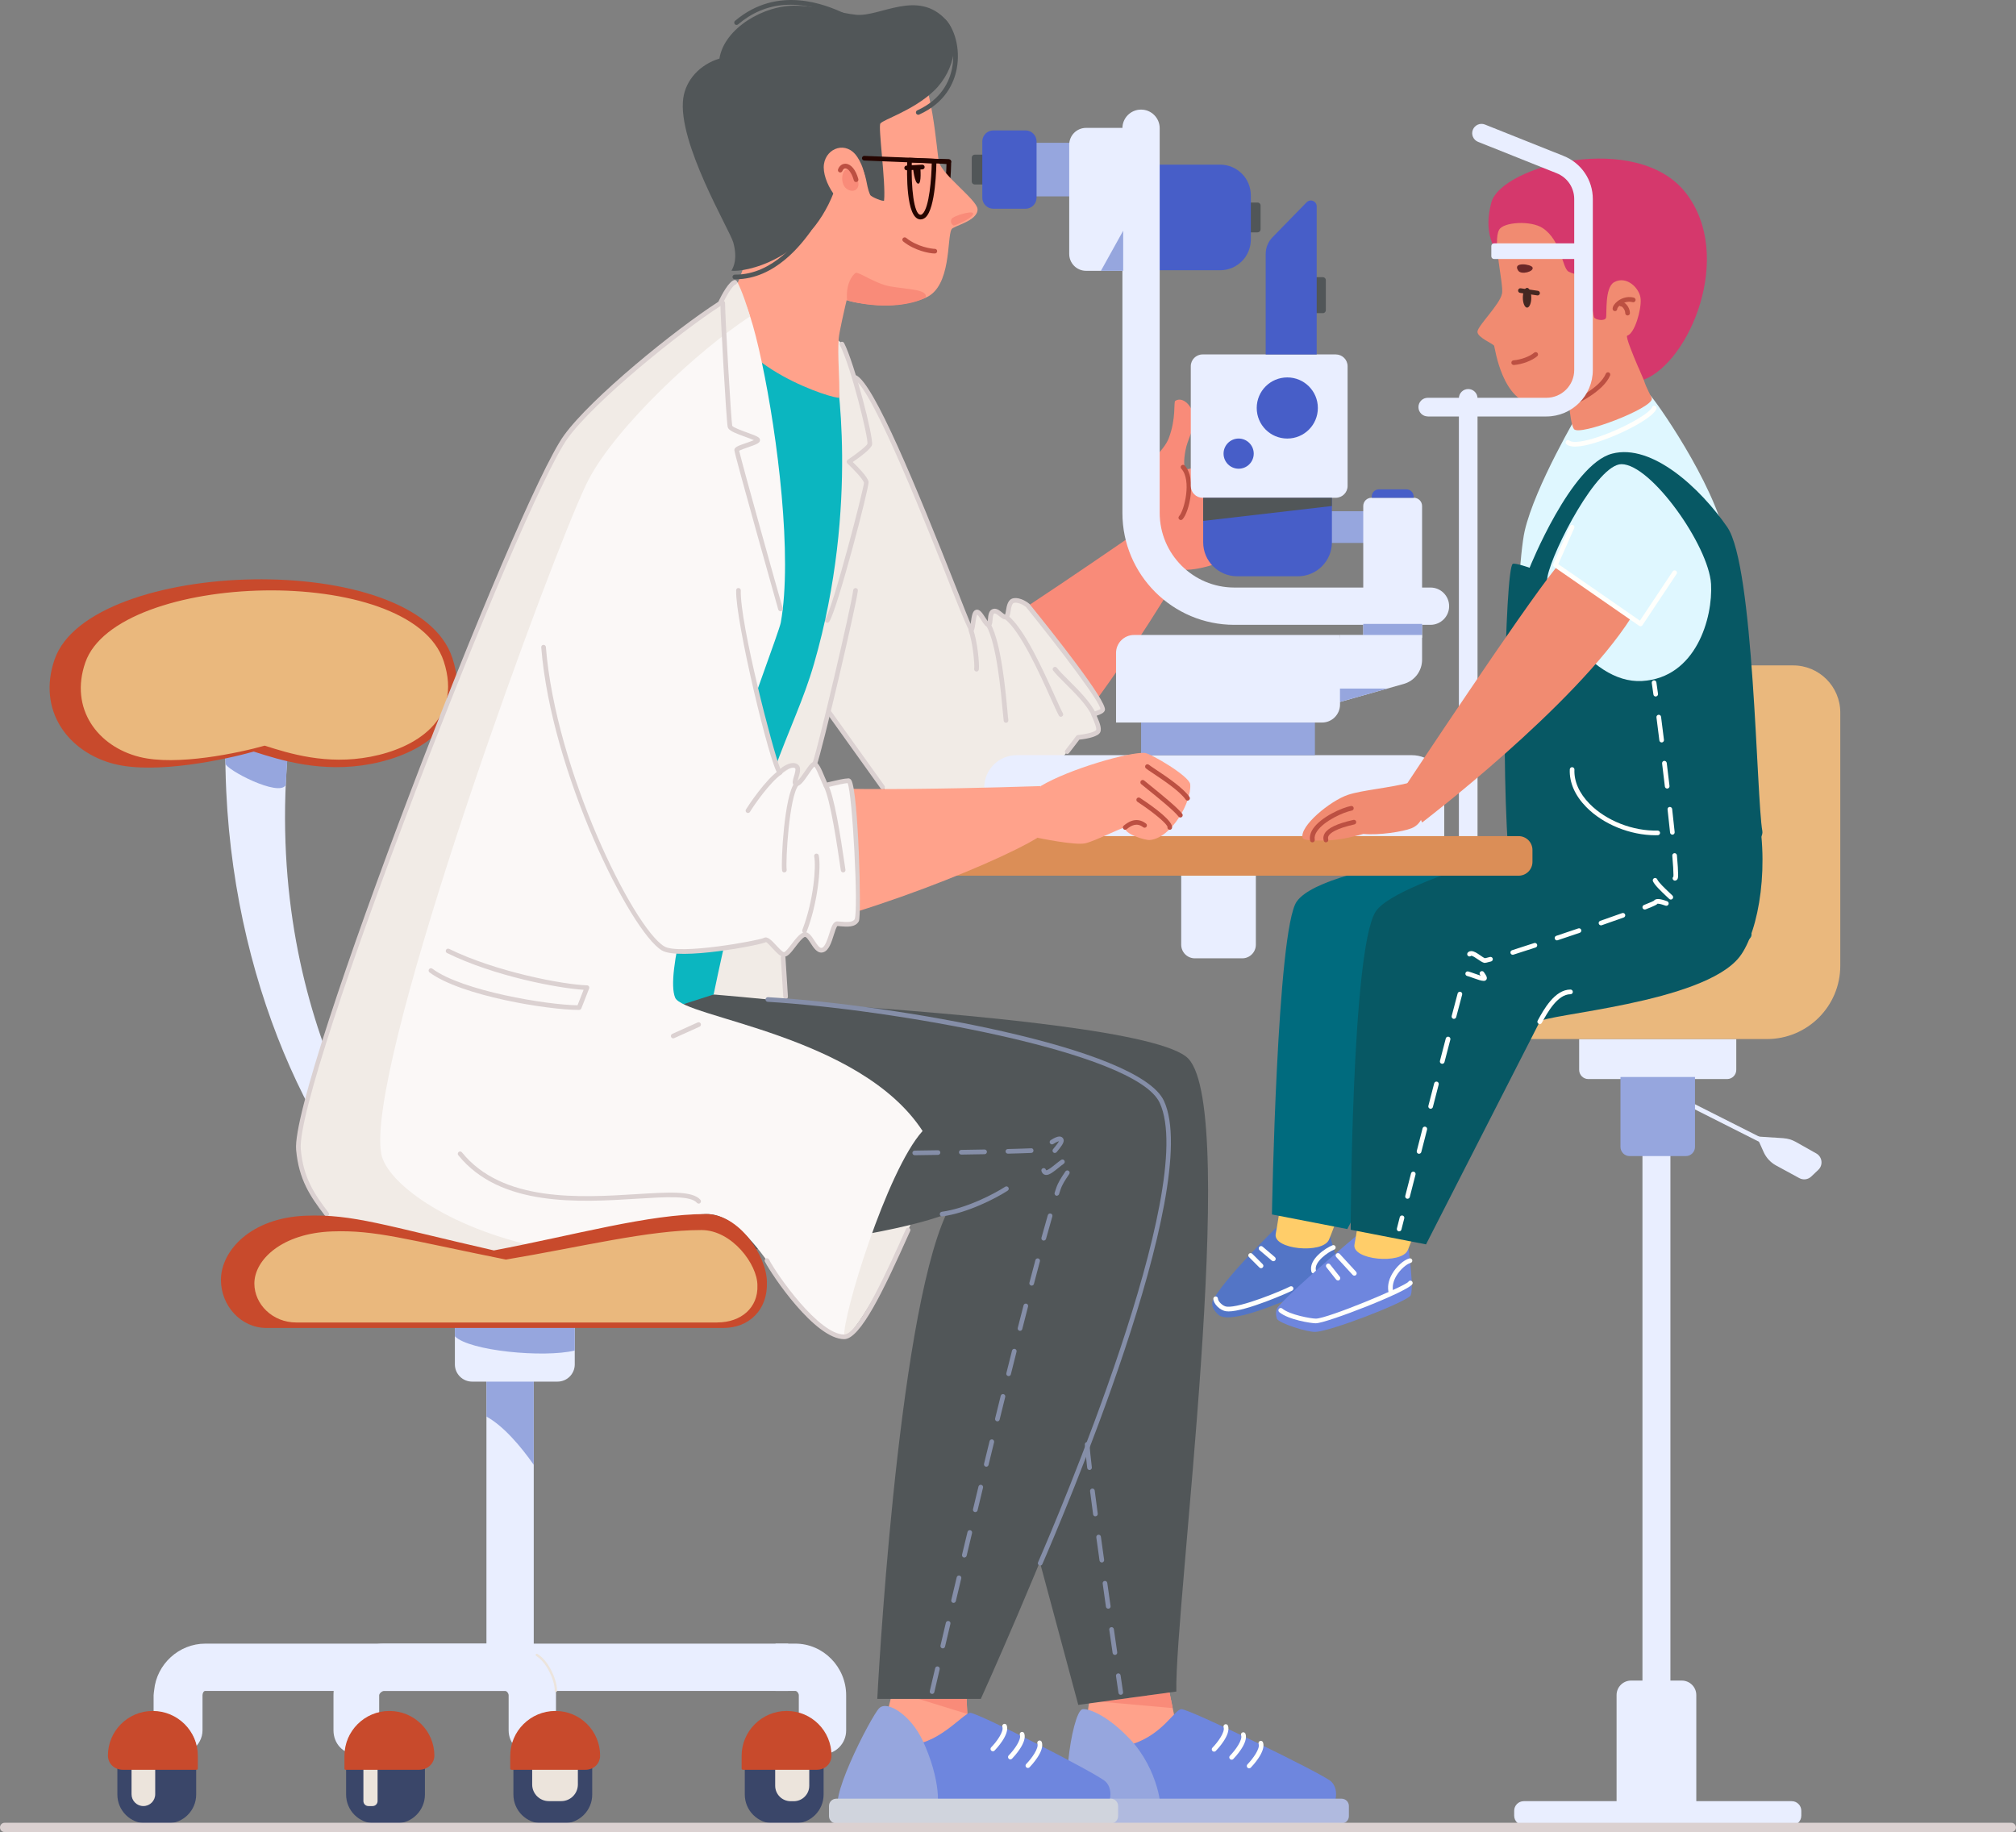 <svg xmlns="http://www.w3.org/2000/svg" xmlns:xlink="http://www.w3.org/1999/xlink" id="uuid-b90333a8-7f58-456e-b488-fc45b05b332f" data-name="Layer 2" viewBox="0 0 465 422.61"><rect x="0" y="0" width="465" height="422.61" fill="#808080" stroke="none"/><defs><clipPath id="uuid-010ad48f-e58e-451c-972b-67ccf2ed8af6"><rect width="465" height="422.61" style="fill: none;"></rect></clipPath><clipPath id="uuid-1d1ad45c-e468-4e38-974b-8bda608a8d05"><rect x="0" y="-.2" width="465" height="423" style="fill: none;"></rect></clipPath></defs><g id="uuid-084a4642-c6e3-4c6d-9b82-23b0d2eaf7dc" data-name="Layer 1"><g style="clip-path: url(#uuid-010ad48f-e58e-451c-972b-67ccf2ed8af6);"><g style="isolation: isolate;"><g style="clip-path: url(#uuid-1d1ad45c-e468-4e38-974b-8bda608a8d05);"><path d="M289.67,202h-17.22v15.91c0,1.74,1.41,3.15,3.15,3.15h10.92c1.74,0,3.15-1.41,3.15-3.15v-15.91Z" style="fill: #e9eeff;"></path><rect x="378.84" y="240.05" width="6.45" height="178.38" style="fill: #e9eeff;"></rect><path d="M413.26,421.04h-61.79c-1.23,0-2.22-.99-2.22-2.22v-1.12c0-1.23.99-2.22,2.22-2.22h61.79c1.23,0,2.22.99,2.22,2.22v1.12c0,1.23-.99,2.22-2.22,2.22" style="fill: #e9eeff;"></path><rect x="397.1" y="247.13" width="1.07" height="23.1" transform="translate(-12.45 497.13) rotate(-63.22)" style="fill: #e9eeff;"></rect><path d="M398.36,248.91h-32c-1.17,0-2.12-.95-2.12-2.12v-7.11h36.24v7.11c0,1.17-.95,2.12-2.12,2.12" style="fill: #e9eeff;"></path><path d="M388.84,266.68h-12.95c-1.17,0-2.12-.95-2.12-2.12v-16.12h17.19v16.12c0,1.17-.95,2.12-2.12,2.12" style="fill: #96a6de;"></path><path d="M387.9,387.66h-11.68c-1.85,0-3.35,1.5-3.35,3.35v25.91h18.39v-25.91c0-1.85-1.5-3.35-3.35-3.35" style="fill: #e9eeff;"></path><path d="M411.39,262.55l-6.21-.4,1.62,3.61c.59,1.31,1.59,2.39,2.85,3.08l5.37,2.92c.9.49,2.01.34,2.75-.36l1.63-1.55c1.16-1.09.92-3-.46-3.78l-4.76-2.68c-.86-.48-1.81-.77-2.8-.83" style="fill: #e9eeff;"></path><path d="M382.4,203.56v-50.07h31.19c6.01,0,10.88,4.87,10.88,10.88v58.4c0,9.34-7.57,16.91-16.91,16.91h-59.23c-3.38,0-6.13-2.74-6.13-6.13v-30h40.19Z" style="fill: #eab87d;"></path><path d="M306.59,284.72s2.88,8.35,1.76,9.27c-2.41,1.98-23.44,12.23-27.17,9.4-.57-.43-2.28-2.12-1.26-3.8,3.82-6.34,16.45-18.34,16.45-18.34l10.22,3.46Z" style="fill: #5375c6;"></path><path d="M283.33,302.51c4.09,0,13.97-4.4,14.72-4.8.26-.14.36-.46.23-.73-.14-.26-.47-.36-.73-.22-1.61.85-11.51,5-14.61,4.65-.95-.11-2.01-1.26-2.01-1.82,0-.3-.24-.54-.53-.54h0c-.29,0-.54.24-.54.53,0,1.19,1.57,2.73,2.96,2.89.16.02.33.03.5.03" style="fill: #fffffc;"></path><path d="M303.01,293.75s.09,0,.14-.02c.29-.08.46-.37.38-.66-.53-1.98,2.84-4.28,4.21-4.82.28-.11.41-.42.3-.7-.11-.28-.42-.41-.7-.3-1.5.59-5.62,3.24-4.86,6.1.06.24.28.4.52.4" style="fill: #fffffc;"></path><path d="M293.71,290.93c.15,0,.3-.06.41-.19.19-.22.17-.56-.06-.76l-2.84-2.42c-.23-.19-.57-.17-.76.06-.19.23-.16.57.06.76l2.84,2.42c.1.09.22.13.35.13" style="fill: #fffffc;"></path><path d="M290.87,292.54c.14,0,.27-.05.38-.16.21-.21.21-.55,0-.76l-2.41-2.41c-.21-.21-.55-.21-.76,0-.21.21-.21.55,0,.76l2.41,2.41c.1.1.24.16.38.16" style="fill: #fffffc;"></path><path d="M320.85,245.47s-11.89,34.83-14.31,40.48c-1.44,3.36-12.98,2.28-12.29-1.32,1.37-7.11,7.21-49.93,7.21-49.93l19.38,10.77Z" style="fill: #ffcd69;"></path><path d="M403.71,216.36c-8.33,10.72-65.87,15.19-66.73,16.92-.86,1.72-26.22,50.23-26.22,50.23l-17.38-3.37s1.15-65.75,5.72-72.19c6.81-9.61,59.54-13.42,59.54-13.42,0,0,49.61,16.01,45.08,21.84" style="fill: #006b7e;"></path><path d="M380.56,91.13c.97.74,14.67,20.04,17.48,33.23,2.81,13.19,6.88,60.37,6.88,60.37,0,0-54.29,3.96-55.87,3.96s.54-57.11,2.62-66.19c2.37-10.34,12.52-27.44,12.52-27.44l16.37-3.93Z" style="fill: #dff7ff;"></path><path d="M363.32,103.01c.86,0,1.94-.16,3.24-.49,5.73-1.45,14.61-5.85,15.51-8.21.1-.28-.03-.59-.31-.69-.28-.11-.59.03-.69.31-.64,1.67-8.67,6.01-14.77,7.55-3.22.81-4.1.33-4.3.16-.22-.19-.56-.17-.76.06-.2.23-.17.56.05.76.44.38,1.1.56,2.02.56" style="fill: #fffffc;"></path><path d="M324.76,287.14s1.59,10.94.47,11.86c-2.41,1.98-18.22,8.03-21.76,8.23-2.03.11-8.6-2.07-8.95-3.04-.06-.17-.59-1.79.35-2.85,4.58-5.14,19.66-17.67,19.66-17.67l10.22,3.46Z" style="fill: #6e86de;"></path><path d="M303.52,305.24c2.43,0,21.57-7.42,22.28-9.09.11-.27-.01-.59-.29-.7-.26-.11-.56,0-.68.24-1.02,1.15-18.66,8.48-21.31,8.48-1.07,0-6-.85-7.77-2.33-.22-.19-.56-.16-.76.07-.19.23-.16.57.07.76,2.13,1.78,7.36,2.58,8.46,2.58" style="fill: #fffffc;"></path><path d="M320.85,298.74s.09,0,.14-.02c.29-.08.46-.37.38-.66-.38-1.42.15-2.78.66-3.67.92-1.59,2.44-2.83,3.33-3.07.29-.08.46-.37.38-.66-.08-.29-.37-.46-.66-.38-1.3.35-3.01,1.88-3.98,3.57-.88,1.53-1.15,3.08-.76,4.49.06.24.28.4.52.4" style="fill: #fffffc;"></path><path d="M312.4,294.26c.13,0,.26-.05.36-.14.22-.2.23-.54.03-.76l-3.79-4.13c-.2-.22-.54-.23-.76-.03-.22.2-.23.54-.03.76l3.79,4.13c.11.12.25.17.4.17" style="fill: #fffffc;"></path><path d="M308.61,295.38c.12,0,.23-.04.33-.12.23-.18.27-.52.09-.75l-2.24-2.84c-.18-.23-.52-.27-.75-.09-.23.18-.27.52-.09.75l2.24,2.84c.11.13.26.2.42.2" style="fill: #fffffc;"></path><path d="M339.02,247.89s-11.89,34.83-14.31,40.48c-1.44,3.36-12.98,2.28-12.29-1.32,1.37-7.11,7.21-49.93,7.21-49.93l19.38,10.77Z" style="fill: #ffcd69;"></path><path d="M348.94,130.06c.57-.25,3.87.9,3.87.9,0,0,9.54-23.85,19.04-26.32,9.19-2.4,20.35,7.97,26.55,16.95,6.2,8.98,6.71,62.33,8.09,70.11,1.38,7.78-55.5,26.43-57.81,11.86-2.72-17.12-1.59-72.69.26-73.5M378.75,157.09c12.49-.74,16.36-14.63,15.91-22.38-.52-8.81-13.82-27.64-20.66-27.64-5.57,0-15.76,19.63-17.05,25.86-1.29,6.23,9.32,24.9,21.8,24.16" style="fill: #075864;"></path><path d="M404.92,184.81c3.5,14,.85,30.07-3.68,35.9-8.33,10.73-45.23,13.26-46.1,14.98-.86,1.72-26.22,51.35-26.22,51.35l-17.38-3.37s.17-64.32,5.72-73.32c4.86-7.88,51.84-19.36,51.84-19.36l35.82-6.19Z" style="fill: #075864;"></path><path d="M355.15,236.23c.19,0,.37-.1.47-.28,1.26-2.31,3.61-6.61,6.62-6.61.3,0,.54-.24.54-.54s-.24-.54-.54-.54c-3.65,0-6.2,4.66-7.57,7.17-.14.26-.05.59.21.73.08.05.17.07.26.07" style="fill: #fffffc;"></path><path d="M381.86,192.66c.17,0,.34,0,.52,0,.3,0,.53-.26.52-.55,0-.29-.28-.51-.55-.52-5.7.15-11.88-2.27-15.7-6.17-2.41-2.45-3.61-5.18-3.5-7.89.01-.3-.22-.55-.51-.56-.31-.03-.55.22-.56.51-.13,3.01,1.18,6.02,3.8,8.69,3.91,3.98,10.13,6.5,15.98,6.5" style="fill: #fffffc;"></path><path d="M381.9,160.65s.05,0,.07,0c.29-.04.5-.31.46-.6-.18-1.36-.31-2.3-.38-2.67-.05-.29-.33-.48-.62-.44-.29.05-.49.33-.44.62.06.37.19,1.3.38,2.64.03.27.27.47.53.47" style="fill: #fffffc;"></path><path d="M324.65,276.52c.24,0,.46-.16.52-.4l1.33-5.19c.07-.29-.1-.58-.39-.65-.28-.08-.58.1-.65.39l-1.33,5.19c-.07.29.1.58.39.65.04.01.09.02.13.02M327.31,266.14c.24,0,.46-.16.52-.4l1.33-5.19c.07-.29-.1-.58-.39-.65-.29-.07-.58.1-.65.39l-1.33,5.19c-.07.29.1.58.39.65.04.01.09.02.13.02M329.98,255.76c.24,0,.46-.16.52-.4l1.34-5.19c.07-.29-.1-.58-.38-.66-.29-.08-.58.1-.66.39l-1.34,5.19c-.07.29.1.58.38.65.05.01.09.02.13.02M332.66,245.39c.24,0,.46-.16.52-.4l1.35-5.19c.07-.29-.1-.58-.39-.65-.29-.08-.58.1-.66.38l-1.35,5.19c-.08.29.1.58.38.65.04.01.09.02.13.02M335.36,235.02c.24,0,.45-.16.52-.4.51-1.96.98-3.72,1.37-5.18.08-.29-.1-.58-.38-.66-.29-.08-.58.1-.66.38-.39,1.47-.85,3.22-1.37,5.19-.08.29.1.58.38.66.05.01.09.02.14.02M342.18,226.27c.15,0,.27-.02.39-.07.23-.1.38-.33.38-.59,0-.3-.18-.66-.7-1.38-.17-.24-.51-.3-.75-.12-.24.17-.3.51-.12.75.05.07.1.14.14.2-.42-.13-.95-.32-1.38-.48-.56-.2-1.09-.39-1.48-.49-.29-.08-.58.1-.65.39-.07.29.1.58.39.65.34.08.84.27,1.38.46,1.13.41,1.91.67,2.41.67M342.44,222.11c.16,0,.45-.04,1.49-.33.29-.08.45-.37.38-.66-.08-.29-.38-.45-.66-.37-.73.2-1.03.26-1.15.28-.27-.1-.67-.38-1.06-.65-.7-.48-1.42-.99-2.09-.99-.23,0-.44.06-.62.18-.08.05-.2.18-.25.26-.14.26-.05.59.21.73.21.12.48.08.64-.09.37.01,1.02.46,1.5.79.52.36,1.02.7,1.46.83.05.01.1.02.14.02M348.93,220.24c.05,0,.11,0,.16-.03,1.54-.49,3.27-1.05,5.11-1.65.28-.09.44-.4.34-.68-.09-.28-.39-.44-.68-.34-1.84.6-3.57,1.16-5.1,1.65-.28.09-.44.39-.35.67.07.23.28.38.51.38M359.13,216.91c.06,0,.11,0,.17-.03,1.68-.56,3.39-1.14,5.08-1.71.28-.1.43-.4.34-.68-.1-.28-.4-.43-.68-.33-1.69.58-3.4,1.15-5.08,1.71-.28.09-.43.4-.34.68.08.22.29.37.51.37M369.28,213.45c.06,0,.12,0,.18-.03,1.8-.63,3.52-1.23,5.06-1.78.28-.1.42-.41.32-.69-.1-.28-.41-.42-.69-.32-1.54.55-3.26,1.15-5.05,1.78-.28.1-.43.4-.33.68.08.22.28.36.51.36M379.37,209.81c.06,0,.13-.01.19-.04,2.42-.94,2.63-1.14,2.75-1.31,0,0,.05,0,.12,0,.46,0,1.32.31,1.74.45.28.1.59-.05.69-.33.1-.28-.05-.59-.33-.69-.87-.31-1.56-.51-2.1-.51s-.81.2-.96.4c-.12.07-.57.31-2.29.98-.28.11-.41.42-.31.7.08.21.29.34.5.34M385.38,207.51c.14,0,.28-.06.39-.17.2-.21.2-.55-.01-.76l-.66-.63c-1.14-1.08-2.55-2.41-2.85-3.11-.12-.27-.44-.39-.71-.27s-.4.44-.28.71c.4.89,1.77,2.2,3.1,3.46l.66.62c.1.1.24.15.37.15M386.33,203.14c.07,0,.14-.01.21-.04.07-.03.13-.07.2-.11.28-.2.33-.54.33-1.24,0-.84-.09-2.35-.28-4.46-.03-.29-.29-.51-.58-.49-.29.03-.51.29-.49.58.18,2.09.27,3.56.27,4.37,0,.23,0,.37-.01.45-.17.15-.23.39-.14.61.09.2.29.33.49.33M385.73,192.54s.04,0,.06,0c.29-.03.51-.3.48-.59-.18-1.67-.37-3.46-.58-5.33-.03-.3-.31-.51-.59-.48-.3.03-.51.3-.47.59.21,1.86.4,3.65.58,5.32.03.28.26.48.53.48M384.55,181.9s.04,0,.06,0c.29-.04.51-.3.47-.6-.21-1.77-.42-3.56-.64-5.32-.04-.29-.33-.5-.6-.47-.29.03-.5.3-.47.6.21,1.75.43,3.54.64,5.32.03.27.26.47.53.47M383.26,171.26s.05,0,.07,0c.3-.04.5-.31.47-.6-.24-1.9-.46-3.69-.67-5.32-.04-.29-.31-.5-.6-.46-.29.04-.5.31-.46.6.21,1.62.43,3.42.67,5.31.03.27.27.47.53.47" style="fill: #fffffc;"></path><path d="M322.72,284.04c.24,0,.46-.16.52-.4l.66-2.6c.07-.29-.1-.58-.39-.65-.29-.07-.58.1-.65.39l-.66,2.6c-.07.29.1.58.39.65.04.01.09.02.13.02" style="fill: #fffffc;"></path><path d="M348.12,61.55c-4.21-3.87-5.85-8.38-4.14-14.83,2.29-8.58,33.68-16.65,44.88-2.2,11.22,14.47.84,39.02-9.74,43.08-10.22,1-31.01-26.05-31.01-26.05" style="fill: #d5386c;"></path><path d="M346.45,67.74c.42-2.33-2.23-12.02-.66-14.75,1.04-1.81,7.32-2.16,10.02-.39,4.36,2.86,4.48,9.22,5.99,10.06,1.51.84,3.39.58,3.98,1.34.59.75,1.63,8.48,1.88,9.15.25.67,2.52,1,2.77.16.25-.84-.35-6.95,1.87-8.21,2.86-1.62,5.99,1.4,6.13,3.95.14,2.49-1.37,7.87-3.11,8.38-.38.26,1.28,4.3,2.53,7.24-8.31,9.46-16.54,9.01-23.65,8.65-7.67-.39-9.38-13.03-9.56-13.53-.17-.5-3.86-1.91-3.86-3.25s5.21-6.33,5.65-8.78" style="fill: #f18b71;"></path><path d="M379.13,87.6c.74,2.29,1.79,3.86,1.87,4.33.37,2.18-16.86,8.81-17.98,7.02-1.12-1.79-1.37-10.03-1.37-10.03l16.22-4.25,1.26,2.94Z" style="fill: #f18b71;"></path><path d="M353.2,68.68c0,1.26-.44,2.28-.97,2.28s-.98-1.02-.98-2.28.44-2.28.98-2.28.97,1.02.97,2.28" style="fill: #452822;"></path><path d="M349.13,84.2s.03,0,.05,0c1.98-.17,4.19-1.01,5.39-2.03.22-.19.25-.53.06-.76-.19-.22-.53-.25-.76-.06-1.02.88-3.03,1.62-4.78,1.77-.29.03-.51.29-.49.58.02.28.26.49.53.49" style="fill: #bc5042;"></path><path d="M354.65,68.15c.26,0,.49-.19.53-.46.04-.29-.16-.57-.45-.61l-3.96-.58c-.29-.05-.57.16-.61.45-.04.29.16.57.45.61l3.96.58s.05,0,.08,0" style="fill: #452822;"></path><path d="M350.2,62.45c-1.48-2.13,2.97-1.54,3.29-.76.39.95-2.59,1.77-3.29.76" style="fill: #6b2828;"></path><path d="M361.74,93.85s.09,0,.14-.02c1.7-.45,7.99-3.57,9.5-7.22.11-.27-.02-.59-.29-.7-.27-.11-.59.02-.7.29-1.37,3.31-7.38,6.22-8.78,6.59-.29.08-.46.37-.38.66.06.24.28.4.52.4" style="fill: #bc5042;"></path><path d="M372.49,71.78c.3,0,.54-.24.54-.54,0-.1.17-.49.74-.92.4-.31,1.47-.98,2.81-.62.28.08.58-.09.66-.38.08-.29-.09-.58-.38-.66-1.8-.48-3.22.4-3.74.8-.72.56-1.16,1.22-1.16,1.77,0,.3.24.54.54.54" style="fill: #bc5042;"></path><path d="M375.41,72.77c.3,0,.54-.24.54-.54,0-.74-.37-1.57-.94-2.12-.35-.34-.71-.51-1.08-.5-.3,0-.53.26-.52.56.01.29.21.51.55.52.25.02.91.78.91,1.54,0,.3.24.54.54.54" style="fill: #bc5042;"></path><path d="M329.31,96.07h27.37c5.91,0,10.71-4.8,10.71-10.71v-39.44c0-4.41-2.65-8.31-6.74-9.95l-18.14-7.24c-1.1-.44-2.35.1-2.79,1.2-.44,1.1.1,2.35,1.2,2.79l18.14,7.24c2.45.98,4.04,3.32,4.04,5.95v39.44c0,3.54-2.88,6.41-6.41,6.41h-27.37c-1.19,0-2.15.96-2.15,2.15s.96,2.15,2.15,2.15" style="fill: #e9eeff;"></path><path d="M365.24,59.74h-20.64c-.34,0-.62-.28-.62-.61v-2.38c0-.34.28-.61.62-.61h20.64v3.61Z" style="fill: #e9eeff;"></path><path d="M338.65,195.9c1.19,0,2.15-.96,2.15-2.15v-101.86c0-1.19-.96-2.15-2.15-2.15s-2.15.96-2.15,2.15v101.86c0,1.19.96,2.15,2.15,2.15" style="fill: #e9eeff;"></path><path d="M273.89,129.21s-35.38,61.73-53.33,61.06c-4.69-5.46,1.08-42.21,3.13-42.38,2.57-.22,40.18-26.28,40.18-26.28l10.03,7.61Z" style="fill: #f98b79;"></path><path d="M298.19,121.12c-3.7,2.43-19.14,11.74-26.64,10.13-3.66-.78-10.37-6.48-8.38-9.65,2.02-3.22.14-9.16.8-12.51.38-1.95,4.51-5.12,5.6-7.98,1.78-4.67,1.08-8.36,1.51-8.64,1.77-1.13,4.1,1.26,4.26,3.89.17,2.79-1.39,4.73-1.91,7.56-.41,2.2-.46,4.29.28,4.33.88.05,32.82-7.94,33.64-4.43.65,2.75-7.03,15.89-9.17,17.29" style="fill: #f98b79;"></path><path d="M272.36,119.96c.14,0,.28-.06.39-.17,1.6-1.68,3.3-9.36.52-12.4-.2-.22-.54-.23-.76-.03-.22.2-.24.54-.03.76,2.44,2.67.66,9.71-.51,10.93-.2.22-.2.56.02.76.1.1.24.15.37.15" style="fill: #bc5042;"></path><path d="M196.63,86.99c4.94-1.48,26.72,58.26,27.32,58.34.6.09.43-3.87,1.29-4.13.86-.26,2.07,2.93,2.76,2.93s.08-2.67,1.12-3.1c1.03-.43,2.15,1.55,2.93,1.29.78-.26.26-3.53,1.81-3.79,1.55-.26,3.19,1.12,3.19,1.12,0,0,17.89,22.08,17.3,24.02-.19.63-1.98.98-2.07,1.14-.09.15,1.68,3.22.9,4.03-.9.94-4.52,1.27-4.52,1.27,0,0-18.55,25.36-27.92,25.01-10.61-.4-29.4-30.64-29.4-30.64,0,0-13.94-71.71,5.28-77.49" style="fill: #f1ebe6;"></path><path d="M246.15,173.92c.16,0,.31-.07.42-.2,1.21-1.54,2.06-2.67,2.38-3.1.98-.1,3.72-.48,4.61-1.41.76-.78.14-2.39-.55-3.96-.02-.05-.04-.1-.07-.15.93-.32,1.72-.64,1.91-1.28.6-1.99-11.97-17.81-17.4-24.51-.15-.14-1.92-1.6-3.69-1.31-1.29.22-1.54,1.71-1.72,2.8-.05.32-.13.79-.22.98-.17-.07-.48-.32-.68-.49-.61-.5-1.38-1.13-2.24-.77-.87.36-.96,1.47-1.03,2.36-.01.13-.02.29-.04.43-.18-.24-.39-.57-.55-.82-.69-1.07-1.34-2.08-2.19-1.82-.79.24-.96,1.45-1.15,2.86-.01.12-.04.26-.06.4-.64-1.51-1.79-4.44-3.07-7.7-9.69-24.58-19.22-47.61-23.29-49.64-.26-.13-.59-.02-.72.24-.13.27-.03.59.24.72,4.26,2.13,17.23,35.03,22.77,49.08q3.61,9.16,4.06,9.22c.18.02.36-.02.5-.13.37-.28.46-.86.62-2.04.08-.57.21-1.58.4-1.92.27.21.72.92.98,1.32.59.92,1.01,1.58,1.62,1.58.81,0,.89-.93.95-1.68.04-.47.11-1.35.38-1.46.27-.11.76.29,1.15.61.54.45,1.11.91,1.74.69.63-.21.75-.97.89-1.85.13-.82.3-1.83.83-1.92,1.07-.18,2.35.66,2.75,1,8.28,10.23,17.14,22,17.13,23.5-.11.14-.95.43-1.22.52-.45.16-.66.23-.79.46-.15.27-.07.48.23,1.13.97,2.21.86,2.68.76,2.78-.53.55-2.76.98-4.18,1.11-.15.02-.29.09-.38.22,0,.01-.96,1.31-2.5,3.27-.18.23-.14.57.09.75.1.08.22.11.33.11" style="fill: #dbd1d1;"></path><path d="M244.69,165.34c.09,0,.18-.02.26-.07.26-.14.36-.47.21-.73-.4-.73-1.04-2.15-1.85-3.95-2.65-5.88-7.08-15.73-10.94-18.7-.23-.18-.57-.14-.75.1-.18.24-.14.57.1.75,3.64,2.81,8.01,12.5,10.62,18.29.82,1.82,1.47,3.26,1.89,4.03.1.18.28.28.47.28" style="fill: #dbd1d1;"></path><path d="M232.04,166.72s.06,0,.09,0c.29-.05.49-.32.45-.61-.05-.28-.11-.97-.2-1.94-.43-4.75-1.45-15.86-3.91-20.29-.14-.26-.47-.35-.73-.21-.26.15-.35.47-.21.73,2.36,4.23,3.35,15.19,3.78,19.87.09,1.01.16,1.73.2,2.01.04.27.27.45.53.45" style="fill: #dbd1d1;"></path><path d="M225.24,154.91c.26,0,.49-.19.53-.46.18-1.28-.32-6.5-1.32-9.3-.1-.28-.41-.43-.69-.33-.28.1-.43.41-.33.69.94,2.66,1.42,7.74,1.27,8.78-.04.29.16.56.45.61.03,0,.05,0,.08,0" style="fill: #dbd1d1;"></path><path d="M252.28,165.34c.07,0,.15-.01.22-.05.27-.12.39-.44.27-.71-1.15-2.54-4-5.37-6.28-7.65-1.17-1.16-2.18-2.17-2.72-2.89-.18-.24-.52-.28-.75-.11-.24.18-.29.52-.11.75.59.78,1.62,1.81,2.82,3,2.23,2.21,5,4.97,6.06,7.33.09.2.29.32.49.32" style="fill: #dbd1d1;"></path><path d="M203.57,182.1c.11,0,.22-.03.31-.1.24-.17.3-.51.12-.75l-12.23-17.09c-.17-.24-.51-.3-.75-.12-.24.17-.3.51-.12.75l12.23,17.09c.1.15.27.22.44.22" style="fill: #dbd1d1;"></path><path d="M305.13,72.23h-2.46v-8.29h2.46c.37,0,.68.3.68.68v6.94c0,.37-.3.68-.68.68" style="fill: #515658;"></path><path d="M290.09,53.6h-2.6v-6.88h2.6c.37,0,.67.3.67.67v5.53c0,.37-.3.67-.67.67" style="fill: #515658;"></path><path d="M224.81,42.56h2.02v-6.88h-2.02c-.37,0-.67.3-.67.67v5.53c0,.37.3.67.67.67" style="fill: #515658;"></path><path d="M333.13,192.89h-106.11v-11.23c0-4.12,3.34-7.46,7.46-7.46h91.18c4.12,0,7.46,3.34,7.46,7.46v11.23Z" style="fill: #e9eeff;"></path><rect x="263.2" y="166.67" width="40.09" height="7.54" style="fill: #96a6de;"></rect><path d="M304.93,166.67h-47.51v-16.05c0-2.29,1.86-4.15,4.15-4.15h47.51v16.05c0,2.29-1.86,4.15-4.15,4.15" style="fill: #e9eeff;"></path><path d="M307.21,162.45l16.58-4.69c2.5-.71,4.22-2.98,4.22-5.58v-5.72h-18.94l-1.86,15.98Z" style="fill: #e9eeff;"></path><rect x="297.27" y="117.93" width="19.09" height="7.31" style="fill: #96a6de;"></rect><path d="M328.01,147.1h-13.57v-30.38c0-1.05.85-1.9,1.9-1.9h9.77c1.05,0,1.9.85,1.9,1.9v30.39Z" style="fill: #e9eeff;"></path><path d="M326.06,114.82h-9.66v-.29c0-.91.74-1.65,1.65-1.65h6.36c.91,0,1.65.74,1.65,1.65v.29Z" style="fill: #475ec8;"></path><path d="M299.37,132.93h-14.01c-4.33,0-7.84-3.51-7.84-7.84v-10.27h29.69v10.27c0,4.33-3.51,7.84-7.84,7.84" style="fill: #475ec8;"></path><path d="M308.11,114.82h-30.73c-1.5,0-2.72-1.22-2.72-2.72v-27.62c0-1.5,1.22-2.72,2.72-2.72h30.73c1.5,0,2.72,1.22,2.72,2.72v27.62c0,1.5-1.22,2.72-2.72,2.72" style="fill: #e9eeff;"></path><path d="M291.94,81.76h11.76v-34.16c0-1.21-1.47-1.81-2.32-.94l-7.89,8.09c-.99,1.02-1.55,2.38-1.55,3.81v23.2Z" style="fill: #475ec8;"></path><rect x="238.39" y="32.94" width="10.2" height="12.36" style="fill: #96a6de;"></rect><path d="M261.99,62.34h19.44c3.91,0,7.08-3.17,7.08-7.08v-10.2c0-3.91-3.17-7.08-7.08-7.08h-19.44v24.37Z" style="fill: #475ec8;"></path><path d="M261.99,62.47h-11.48c-2.15,0-3.89-1.74-3.89-3.89v-25.19c0-2.15,1.74-3.89,3.89-3.89h11.48v32.97Z" style="fill: #e9eeff;"></path><path d="M284.7,144.13h45.25c2.37,0,4.3-1.92,4.3-4.3s-1.92-4.3-4.3-4.3h-45.25c-9.49,0-17.21-7.72-17.21-17.21V29.58c0-2.37-1.92-4.3-4.3-4.3s-4.3,1.92-4.3,4.3v88.75c0,14.23,11.57,25.8,25.8,25.8" style="fill: #e9eeff;"></path><path d="M236.53,48.15h-7.4c-1.41,0-2.56-1.14-2.56-2.56v-12.95c0-1.41,1.14-2.56,2.56-2.56h7.4c1.41,0,2.56,1.14,2.56,2.56v12.95c0,1.41-1.15,2.56-2.56,2.56" style="fill: #475ec8;"></path><path d="M303.97,94.11c0-3.89-3.15-7.05-7.05-7.05s-7.05,3.15-7.05,7.05,3.15,7.05,7.05,7.05,7.05-3.15,7.05-7.05" style="fill: #475ec8;"></path><path d="M289.18,104.64c0-1.92-1.56-3.48-3.48-3.48s-3.48,1.56-3.48,3.48,1.56,3.48,3.48,3.48,3.48-1.56,3.48-3.48" style="fill: #475ec8;"></path><path d="M211.85,202h138.42c1.77,0,3.2-1.43,3.2-3.2v-2.73c0-1.77-1.43-3.2-3.2-3.2h-138.42c-1.77,0-3.2,1.43-3.2,3.2v2.73c0,1.77,1.43,3.2,3.2,3.2" style="fill: #db8e57;"></path><rect x="314.44" y="143.92" width="13.57" height="2.55" style="fill: #96a6de;"></rect><polygon points="307.21 114.82 277.52 114.82 277.52 120.16 307.21 116.72 307.21 114.82" style="fill: #515658;"></polygon><polygon points="259.07 62.47 259.07 53.22 253.93 62.47 259.07 62.47" style="fill: #96a6de;"></polygon><polygon points="320 158.83 309.07 158.83 309.07 161.92 320 158.83" style="fill: #96a6de;"></polygon><path d="M100.68,289.27h-1.57c-.83,0-1.6-.38-2.31-.98-22.48-18.64-42.38-58.42-44.61-105.69-.18-3.76-.25-7.58-.2-11.43.05-3.56.2-7.14.46-10.75.08-1.11.8-1.94,1.63-1.94h12.18c1.03,0,1.82,1.27,1.61,2.62-.64,4.18-1.13,8.26-1.47,12.23-.37,4.34-.58,8.56-.64,12.66-.85,60.26,30.64,94.8,35.34,101.99.32.5.06,1.28-.43,1.28" style="fill: #e9eeff;"></path><path d="M66.42,173.35c-.22,2.62-.39,5.19-.5,7.72-1.51,2.9-13.92-3.58-13.92-4.97,0-1.63-.02-3.28,0-4.93l14.41,2.17Z" style="fill: #96a6de;"></path><path d="M26.46,176.26c-10.71-2.69-17.96-12.35-13.86-24.17,8.08-23.33,83.41-25.76,91.74-.31,4.91,15.01-7.3,22.25-18.73,24.43-11.32,2.17-20.9-.85-27.08-2.84-6.54,1.84-22.54,5.27-32.07,2.88" style="fill: #c84a2c;"></path><path d="M32.17,174.6c-9.65-2.42-16.18-11.13-12.49-21.78,7.28-21.02,75.16-23.21,82.67-.28,4.43,13.52-6.58,20.05-16.88,22.02-10.2,1.95-18.83-.77-24.41-2.56-5.89,1.66-20.31,4.76-28.89,2.6" style="fill: #eab87d;"></path><path d="M188.76,75.21s5.47,3.38,6.03,4.99c5.24,15.19,8.79,42.24-1.91,79.18-4.76,16.43-15.97,41.13-11.07,75.45l-66.39,10.36c-.07-.22-.19-.34-.35-.31-.16.02-.34.13-.53.31,0,0,1.96-74.51,8.45-117.08,4.45-1.35,62.15-48.23,65.77-52.91" style="fill: #f1ebe6;"></path><path d="M212.79,275.32c-3.62,11.21-15.61,33.53-18.08,33.05-2.48-.48-3.1-38.38-3.1-38.38l21.18,5.33Z" style="fill: #f1ebe6;"></path><path d="M187.89,176.82c.22,0,.42-.13.5-.34,1.19-3.11,8.98-36.19,9.48-40.23.04-.29-.17-.56-.47-.6-.28-.04-.56.17-.6.47-.49,4.01-8.23,36.89-9.41,39.97-.11.28.03.59.31.69.06.02.13.04.19.04" style="fill: #dbd1d1;"></path><path d="M181.21,230.46s.02,0,.03,0c.29-.02.52-.27.5-.57l-.57-9.04c-.02-.3-.26-.52-.57-.5-.3.02-.52.27-.5.57l.57,9.04c.02.28.25.5.54.5" style="fill: #dbd1d1;"></path><path d="M190.82,143.64c.17,0,.34-.08.44-.23,1.82-2.62,9.33-31.26,9.08-32.3-.27-1.18-2.54-3.47-3.65-4.53,1.57-1.08,4.19-2.99,4.44-3.95.43-1.67-4.11-19.03-6.44-23.51-.14-.26-.46-.36-.73-.23-.26.14-.36.46-.23.73,2.56,4.9,6.6,21.47,6.35,22.75-.16.5-2.49,2.32-4.55,3.7-.14.09-.22.24-.24.4-.01.17.05.33.17.44,1.37,1.28,3.62,3.61,3.82,4.46,0,1.21-7.14,28.87-8.92,31.44-.17.25-.11.58.14.75.09.06.2.1.31.1" style="fill: #dbd1d1;"></path><polygon points="252.17 385.3 250.21 400.04 264.84 405.84 271.35 398.18 268.05 382.18 252.17 385.3" style="fill: #ffa28b;"></polygon><polygon points="270.49 394.01 269.75 390.4 254.11 392.55 270.49 394.01" style="fill: #f98b79;"></polygon><path d="M261.15,402.33c7.1-2.29,9.72-7.93,11.32-8.08,1.6-.15,32.4,14.75,34.54,16.67,2.14,1.92,1.2,6.73-1.74,6.73h-51.28c-2.55,0,1.05-13.35,7.16-15.32" style="fill: #6e86de;"></path><path d="M249.65,394.29c-2.48.59-5.78,23.38-1.22,23.38s14.82.27,18.98.27c.87,0-.18-9.78-6.72-16.71-5.54-5.87-9.89-7.21-11.04-6.94" style="fill: #96a6de;"></path><path d="M309.45,420.61h-64.52c-.93,0-1.68-.75-1.68-1.68v-2.34c0-.93.75-1.68,1.68-1.68h64.52c.93,0,1.68.75,1.68,1.68v2.34c0,.93-.75,1.68-1.68,1.68" style="fill: #b0badf;"></path><path d="M280.04,404.06c.14,0,.28-.05.38-.16.37-.38,3.56-3.73,2.82-5.82-.1-.28-.41-.42-.68-.33-.28.1-.43.41-.33.69.37,1.05-1.28,3.39-2.58,4.71-.21.21-.2.55.01.76.1.1.24.15.37.15" style="fill: #fffffc;"></path><path d="M284.08,405.92c.14,0,.28-.05.38-.16.37-.38,3.56-3.73,2.82-5.82-.1-.28-.41-.42-.68-.33-.28.1-.43.4-.33.68.37,1.05-1.28,3.39-2.58,4.71-.21.21-.2.55.01.76.1.1.24.15.37.15" style="fill: #fffffc;"></path><path d="M288.12,407.9c.14,0,.28-.05.38-.16.37-.38,3.56-3.73,2.82-5.82-.1-.28-.41-.42-.68-.33-.28.1-.43.41-.33.69.37,1.05-1.28,3.38-2.58,4.71-.21.21-.2.55.01.76.1.1.24.15.37.15" style="fill: #fffffc;"></path><polygon points="207.22 384.7 203.48 399.83 223.59 405.06 222.8 388.86 207.22 384.7" style="fill: #ffa28b;"></polygon><polygon points="223.12 395.36 222.95 391.9 211.89 391.9 223.12 395.36" style="fill: #f98b79;"></polygon><path d="M209.1,402.33c6.69.75,13.04-7.08,14.64-7.23,1.6-.15,29.08,13.9,31.22,15.82,2.14,1.92,1.2,6.73-1.74,6.73h-51.28c-2.55,0,.78-16.04,7.16-15.32" style="fill: #6e86de;"></path><path d="M202.81,394.01c-1.87,1.82-13.11,23.65-8.55,23.65s16.94.28,21.1.28c1.6,0,1.58-7.69-2.56-16.48-2.75-5.84-8.13-9.26-9.98-7.45" style="fill: #96a6de;"></path><path d="M256.22,420.61h-63.33c-.93,0-1.68-.75-1.68-1.68v-2.34c0-.93.75-1.68,1.68-1.68h63.33c.93,0,1.68.75,1.68,1.68v2.34c0,.93-.75,1.68-1.68,1.68" style="fill: #d0d4dd;"></path><path d="M229.01,403.98c.14,0,.28-.05.38-.16.37-.38,3.56-3.73,2.82-5.82-.1-.28-.41-.42-.68-.33-.28.1-.43.4-.33.68.37,1.05-1.28,3.39-2.58,4.71-.21.21-.2.55.01.76.1.1.24.15.37.15" style="fill: #fffffc;"></path><path d="M233.05,405.84c.14,0,.28-.05.38-.16.37-.38,3.56-3.73,2.82-5.82-.1-.28-.41-.42-.68-.33-.28.1-.43.41-.33.69.37,1.05-1.28,3.39-2.58,4.71-.21.21-.2.55.01.76.1.1.24.15.37.15" style="fill: #fffffc;"></path><path d="M237.09,407.82c.14,0,.28-.05.38-.16.37-.38,3.56-3.73,2.82-5.82-.1-.28-.41-.42-.68-.33-.28.1-.43.41-.33.69.37,1.05-1.28,3.38-2.58,4.71-.21.21-.2.55.01.76.1.1.24.15.37.15" style="fill: #fffffc;"></path><path d="M85.76,284.93c46.49,10.71,114.46,2.11,132.5-4.87-11.51,25-15.91,111.83-15.91,111.83h23.88s55.44-121.83,41.76-137.73c-18.57-21.59-127.18-26.35-127.18-26.35,0,0-68.27,54.07-55.05,57.12" style="fill: #515658;"></path><path d="M271.33,390.19l-22.62,3.08-4.93-18.33-3.72-13.82c-.03-.12-.05-.22-.08-.29l-.06-.22-21.68-80.57-110.83-52.22s155.27,4.27,166.69,16.39c11.83,12.56-3.2,126.64-2.77,145.98" style="fill: #515658;"></path><path d="M217.31,280.58s.05,0,.07,0c5.9-.81,12.43-4.23,15.05-5.93.25-.16.32-.49.16-.74-.16-.25-.5-.32-.74-.16-2.56,1.65-8.9,4.98-14.62,5.77-.29.04-.5.31-.46.61.04.27.27.46.53.46" style="fill: #858ea8;"></path><path d="M239.93,361.13c.21,0,.41-.12.49-.32l.08-.18c3.84-8.83,37.21-86.83,27.97-106.69-5.81-12.5-62.55-22.21-91.33-23.92-.28-.01-.55.21-.57.5s.21.55.5.57c27.78,1.64,84.86,11.35,90.42,23.3,9.04,19.44-24.16,97.03-27.98,105.81l-.08.18c-.12.27,0,.59.28.71.07.03.14.04.21.04" style="fill: #858ea8;"></path><path d="M214.99,390.75c.24,0,.47-.17.52-.42.13-.57.57-2.42,1.23-5.27.07-.29-.11-.58-.4-.65-.29-.07-.58.11-.64.4-.67,2.85-1.1,4.7-1.24,5.27-.07.29.11.58.4.64.04,0,.08.01.12.01M217.46,380.23c.24,0,.47-.17.52-.41l1.24-5.25c.07-.29-.11-.58-.4-.65-.29-.06-.58.11-.65.4l-1.24,5.25c-.07.29.11.58.4.65.04,0,.08.01.12.01M219.95,369.74c.24,0,.46-.17.52-.41l1.25-5.24c.07-.29-.11-.58-.4-.65-.29-.07-.58.11-.65.4l-1.25,5.24c-.07.29.11.58.4.65.04,0,.08.01.13.01M222.44,359.27c.24,0,.46-.17.52-.41l1.25-5.23c.07-.29-.11-.58-.4-.65-.29-.07-.58.11-.65.4l-1.26,5.24c-.07.29.11.58.4.65.04,0,.08.01.13.01M224.96,348.8c.24,0,.46-.17.52-.41l1.26-5.23c.07-.29-.11-.58-.4-.65-.29-.07-.58.11-.65.4l-1.26,5.23c-.07.29.11.58.4.65.04,0,.08.01.13.01M227.49,338.33c.24,0,.46-.16.52-.41l1.28-5.23c.07-.29-.11-.58-.39-.65-.3-.07-.58.11-.65.39l-1.28,5.23c-.07.29.1.58.39.65.04.01.08.01.13.01M230.05,327.87c.24,0,.46-.16.52-.41l1.29-5.22c.07-.29-.1-.58-.39-.65-.29-.07-.58.1-.65.39l-1.29,5.22c-.07.29.1.58.39.65.04.01.09.01.13.01M232.64,317.43c.24,0,.46-.16.52-.41l1.31-5.22c.07-.29-.1-.58-.39-.65-.29-.07-.58.1-.65.39l-1.31,5.22c-.07.29.1.58.39.65.04.01.09.02.13.02M235.27,306.99c.24,0,.46-.16.52-.41.45-1.77.9-3.51,1.34-5.21.07-.29-.1-.58-.39-.65-.29-.07-.58.1-.65.38-.44,1.7-.89,3.44-1.34,5.22-.07.29.1.58.39.65.04.01.09.02.13.02M237.96,296.56c.24,0,.46-.16.52-.4.47-1.8.93-3.54,1.38-5.21.08-.29-.09-.58-.38-.66-.29-.08-.58.09-.66.38-.45,1.67-.91,3.41-1.38,5.21-.08.29.1.58.38.66.05.01.09.02.14.02M240.75,286.16c.24,0,.45-.16.52-.39.52-1.87,1-3.6,1.46-5.18.08-.29-.08-.58-.37-.66-.29-.08-.58.08-.67.36-.46,1.58-.95,3.32-1.47,5.2-.08.29.09.58.38.66.05.01.1.02.14.02M243.77,275.81c.23,0,.44-.15.51-.37.12-.38.24-.74.35-1.07.38-1.14,1.11-2.24,1.76-3.2l.24-.36c.16-.25.1-.58-.15-.74-.25-.16-.58-.1-.74.15l-.24.36c-.68,1.02-1.46,2.19-1.88,3.46-.12.34-.24.71-.36,1.09-.09.28.07.59.35.68.05.02.11.03.16.03M241.31,271.03c.79,0,1.72-.75,2.81-1.63.42-.34.84-.68,1.24-.96.24-.17.3-.5.13-.75-.17-.25-.5-.31-.75-.13-.42.29-.86.65-1.3,1-.73.59-1.72,1.39-2.13,1.39-.04-.04-.06-.08-.07-.12-.08-.29-.38-.45-.66-.36-.29.08-.45.38-.36.67.05.17.13.33.24.47.21.27.51.42.86.42M210.99,266.48h0l5.37-.08c.3,0,.53-.25.53-.54,0-.29-.23-.54-.54-.53l-5.37.08c-.3,0-.53.25-.53.54,0,.29.24.53.54.53M221.74,266.33h0c1.91-.03,3.71-.06,5.37-.09.29,0,.53-.25.53-.55,0-.29-.25-.53-.54-.53h-.01c-1.66.03-3.46.06-5.37.09-.3,0-.53.25-.53.55,0,.29.24.53.54.53M232.48,266.12h0c2.26-.06,4.09-.11,5.39-.17.3-.01.52-.26.51-.56-.01-.3-.22-.55-.56-.51-1.3.06-3.11.11-5.36.17-.29,0-.53.25-.52.55,0,.29.25.52.54.52M243.3,265.96c.15,0,.31-.07.42-.2,1.02-1.24,1.63-2.04,1.63-2.67,0-.11-.02-.21-.05-.31-.15-.39-.48-.62-.93-.62h0c-.47,0-1.11.26-2.01.83-.25.16-.33.49-.17.74.16.25.49.33.74.17.75-.47,1.14-.61,1.33-.65-.17.37-.97,1.35-1.37,1.84-.19.23-.15.57.08.76.1.08.22.12.34.12" style="fill: #858ea8;"></path><path d="M258.51,390.94s.05,0,.08,0c.29-.04.5-.31.45-.61l-.57-3.87c-.04-.29-.32-.5-.61-.45-.29.04-.5.31-.45.61l.57,3.87c.04.27.27.46.53.46M257.16,381.74s.05,0,.08,0c.29-.04.5-.31.45-.61l-.77-5.33c-.04-.29-.32-.5-.61-.46-.29.04-.5.31-.45.61l.77,5.33c.04.27.27.46.53.46M255.63,371.08s.05,0,.08,0c.29-.04.5-.31.45-.61-.25-1.74-.5-3.52-.76-5.33-.04-.29-.31-.5-.61-.46-.29.04-.5.31-.45.61.25,1.81.51,3.59.75,5.33.04.27.27.46.53.46M254.13,360.42s.05,0,.08,0c.29-.04.5-.31.46-.61-.25-1.79-.5-3.58-.74-5.33-.04-.3-.32-.5-.6-.46-.29.04-.5.31-.46.61.24,1.75.49,3.54.74,5.33.04.27.27.46.53.46M252.67,349.76s.05,0,.07,0c.29-.04.5-.31.46-.6-.25-1.87-.48-3.66-.7-5.33-.04-.29-.31-.5-.6-.46-.29.04-.5.31-.47.6.22,1.68.45,3.47.7,5.34.04.27.27.47.53.47M251.31,339.08s.04,0,.06,0c.29-.04.5-.3.47-.6-.29-2.43-.47-4.23-.55-5.34-.02-.3-.27-.51-.57-.5-.29.02-.52.28-.5.57.08,1.13.27,2.94.55,5.39.03.27.26.48.53.48" style="fill: #858ea8;"></path><path d="M115.42,245.2c-.07-.22-.19-.33-.35-.31-.16.02-.34.13-.53.31,0,0,7.48-125.66,20.08-141.37,10.73-13.37,29.66-29.09,40.19-35.86l17.9,16.73s5.73,31.52-4.97,68.46c-4.76,16.43-12.5,24.89-23.14,76.24l-49.18,15.79Z" style="fill: #0bb6c0;"></path><path d="M215.73,50.74c.4,0,.78-.15,1.12-.44,2.39-2.06,2.53-11.89,2.54-13,0-.29-.22-.53-.51-.54l-5.66-.23c-.15-.01-.28.04-.38.14-.1.1-.17.23-.17.37-.13,3.1-.29,13.25,2.85,13.69.08.01.15.02.23.02M215.58,50.19h-.01.01ZM218.31,37.81c-.06,3.21-.54,10.28-2.16,11.68-.22.19-.38.19-.5.17-1.45-.2-2.12-6.3-1.94-12.04l4.6.19Z" style="fill: #250500;"></path><path d="M193.58,91.72c.13-4.76-.45-9.62-.13-13.62.22-2.75,4.14-18.77,5.8-24l-13.67-19.71s-9.91,8.11-10.29,10.92c-1.21,8.95-3.96,18.89-7.97,25.83,1.03,13.57,25.4,21.1,26.25,20.58" style="fill: #ffa28b;"></path><path d="M225.48,48.22c.13,2.81-5.8,3.91-6.02,4.71-1.08,1.97.05,13.25-6,15.76-4.93,2.05-10.55,2.07-15.85,1.12-8.21-1.47-16.09-8.1-17.95-10.06-2.52-2.66-6.78-16.84-6.19-22.04,1.25-11,37.18-23.66,37.18-23.66,4.42,3.63,5.41,21.31,5.93,23.32.78,3,8.8,8.77,8.89,10.85" style="fill: #ffa28b;"></path><path d="M215.56,58.47s.06,0,.09,0c.3-.01.53-.26.51-.56-.01-.29-.25-.51-.54-.51h-.06c-.55,0-3.93-.41-6.55-2.53-.23-.19-.57-.15-.76.08-.19.23-.15.57.08.75,2.64,2.14,6.13,2.77,7.21,2.77" style="fill: #bc5042;"></path><path d="M218.24,4.64c-6.51-7.23-15.28-.68-20.76-1.23-3.74-.37-7.82-1.93-13.81-2.1-7.43-.21-16.63,5.21-17.73,12.2-4.51,1.37-7.75,4.93-8.34,9.13-1.43,10.19,10.78,30.51,11.54,33.3.99,3.63.12,5.59-.43,6.5,2.76.41,17.44-2.15,23.61-18.07.59-1.54,1.78-2.85,2.92-4.07.8-.86,2.44-1.8,2.57-3.09,2.46,3.28,1.72,5.08,2.9,7.74.23.51,3.18,1.67,3.21,1.3.42-4.21-1.42-17.01-.85-17.77.7-.92,7.58-3,12.29-7.47,5.2-4.93,6.12-12.75,2.86-16.36" style="fill: #515658;"></path><path d="M197.74,36.21c-2.49-3.79-7.13-2.14-7.69,1.65-.58,3.91,3.84,10.76,7.12,9.64,2.8-.95,3.5-6.83.57-11.3" style="fill: #ffa28b;"></path><path d="M213.47,68.69c-3.59,1.79-10.33,2.68-18.07.6-.39-3.64,1.17-5.87,1.97-6.34.59-.35,4.52,2.49,7.9,3.1,4.02.73,8.91.63,8.2,2.64" style="fill: #f98b79;"></path><path d="M219.96,52.03c-.63-.43-.74-.8-.5-1.49s4.68-2.01,4.97-1.37c.45.98-4.31,2.97-4.48,2.86" style="fill: #f98b79;"></path><path d="M195.61,39.21c-1.33-.8-2.27,3.52.09,4.6,2.37,1.09,3.75-2.29-.09-4.6" style="fill: #f98b79;"></path><path d="M197.46,41.99s.09,0,.14-.02c.29-.08.45-.37.38-.66-.6-2.17-1.7-3.49-2.94-3.54-.78-.02-1.44.47-1.74,1.29-.1.28.04.59.32.69.28.1.59-.05.69-.32.06-.18.26-.59.68-.58.6.02,1.43.88,1.95,2.75.06.24.28.39.52.39" style="fill: #bc5042;"></path><path d="M211.81,26.47c.07,0,.15-.01.22-.05,6.02-2.73,8.03-7.27,8.65-10.59.9-4.77-.61-9.3-2.57-11.31-.21-.21-.55-.22-.76,0-.21.21-.22.55-.01.76,1.72,1.76,3.1,5.99,2.28,10.36-.58,3.07-2.44,7.27-8.04,9.81-.27.12-.39.44-.27.71.09.2.29.31.49.31" style="fill: #515658;"></path><path d="M169.64,64.42c9.21,0,15.3-8.26,17.31-10.99.18-.24.13-.58-.11-.75-.24-.17-.57-.12-.75.11-1.93,2.62-7.78,10.56-16.45,10.56-.05,0-.1,0-.15,0h0c-.29,0-.53.24-.54.53,0,.3.23.54.53.54.05,0,.11,0,.16,0" style="fill: #515658;"></path><path d="M169.88,5.76c.12,0,.24-.04.35-.13,6.38-5.4,14.14-5.97,23.72-1.75.27.12.59,0,.71-.27.12-.27,0-.59-.27-.71-3.67-1.62-14.85-6.54-24.85,1.91-.23.19-.25.53-.06.76.11.13.26.19.41.19" style="fill: #515658;"></path><path d="M209.13,39.28s.02,0,.03,0l3.61-.21c.3-.02.52-.27.5-.57-.02-.29-.25-.51-.54-.51,0,0-.02,0-.03,0l-3.61.21c-.3.02-.52.27-.5.57.02.29.25.51.54.51" style="fill: #250500;"></path><path d="M212.27,38.56s.36,3.84-.48,3.81c-.87-.03-1.2-3.71-1.2-3.71l1.68-.1Z" style="fill: #250500;"></path><path d="M212.33,50.61c.4,0,.78-.15,1.12-.44,2.39-2.06,2.53-11.89,2.54-13,0-.29-.22-.53-.51-.54l-5.66-.23c-.15-.01-.28.04-.38.14-.1.1-.17.23-.17.37-.13,3.1-.29,13.25,2.85,13.69.08.01.15.02.23.02M214.91,37.68c-.06,3.21-.54,10.28-2.16,11.68-.22.19-.38.19-.5.17-1.45-.2-2.12-6.3-1.94-12.04l4.6.19Z" style="fill: #250500;"></path><path d="M218.85,37.83c.29,0,.52-.23.54-.52.01-.3-.22-.55-.52-.56l-19.49-.79c-.29-.02-.55.22-.56.51-.01.3.22.55.52.56l19.49.79h.02" style="fill: #250500;"></path><path d="M194.71,308.37c-10.85,0-19.52-28.52-31.84-28.32-7.32.11-23.5,4.36-37.92,7.79-9.84,2.33-18.86,4.29-23.69,4.29-11.93,0-31.43-10.02-32.42-26.94-.98-16.69,49.5-146.88,61.21-163.79.17-.25.32-.46.48-.66.15-.18.28-.36.43-.54,3.77-4.77,8.03-8.97,12.34-12.6,14.03-11.86,28.53-17.69,28.53-17.69.37.72.77,1.77,1.19,3.08.85,2.59,1.78,6.25,2.7,10.59,3.64,17.1,7.11,44.83,4.37,60.04-.67,3.74-28.76,75.74-24.37,86.5,1.88,4.6,42.62,8.55,57.08,30.77-8.26,9.11-18.6,43.07-18.08,47.49" style="fill: #fbf8f7;"></path><path d="M173.01,72.98c-11.92,7.79-30.9,25.43-37.29,37.74-.61,1.17-1.46,3.03-2.5,5.48-11.83,27.74-48.85,130.69-45.28,149.96,1.19,6.44,14.78,17.01,37.01,21.68-9.84,2.33-18.86,4.29-23.69,4.29-11.93,0-31.43-10.02-32.42-26.95-.98-16.69,49.5-146.88,61.21-163.78.17-.25.32-.47.48-.66.15-.17.28-.36.43-.54,3.77-4.77,8.03-8.97,12.34-12.6,7.57-6.92,16.38-13.95,22.98-17.83,1.05-1.05,1.99-4.69,3.75-4.79,1.11,2.03,2.43,6.1,2.98,8.02" style="fill: #f1ebe6;"></path><path d="M75.36,280.59c.11,0,.23-.04.33-.11.23-.18.28-.52.1-.75-3.27-4.25-5.83-8.03-6.41-14.59-1.32-14.88,50.69-149.02,61.59-164.08,6.1-8.42,25.69-24.37,35.42-30.61.08-.05.15-.13.2-.22,1.35-2.82,2.55-4.44,3.04-4.58.29-.08.45-.38.37-.67-.08-.29-.38-.45-.67-.37-1.23.36-2.79,3.23-3.65,5.01-10.07,6.48-29.34,22.17-35.59,30.8-10.94,15.11-63.11,149.84-61.79,164.8.61,6.85,3.24,10.76,6.62,15.15.1.14.27.21.43.21" style="fill: #dbd1d1;"></path><path d="M194.71,308.91c3.75,0,9.18-11.45,14.89-24.21l.34-.75c.12-.27,0-.59-.27-.71-.27-.12-.59,0-.71.27l-.34.75c-3.42,7.65-10.54,23.58-13.91,23.58-5.83,0-15.51-13.76-17.33-17.31-.14-.27-.46-.37-.72-.23s-.37.46-.23.72c1.62,3.16,11.55,17.89,18.29,17.89" style="fill: #dbd1d1;"></path><path d="M180.03,141.01c.05,0,.1,0,.15-.02.29-.08.45-.38.36-.67-.66-2.18-9.38-33.37-10.05-36.34.36-.22,1.34-.55,2.02-.79,1.99-.69,2.86-1.02,2.79-1.74-.06-.59-.76-.87-2.96-1.67-1.12-.41-3.21-1.16-3.45-1.56-.24-1.06-1.65-25.17-1.65-28.32,0-.3-.24-.54-.54-.54s-.54.24-.54.54c0,2.85,1.38,27.33,1.69,28.61.19.78,1.46,1.32,4.12,2.28.63.23,1.43.52,1.92.74-.46.2-1.19.46-1.73.64-1.92.66-2.78.98-2.78,1.66,0,.87,10.03,36.46,10.13,36.79.07.23.28.38.51.38" style="fill: #dbd1d1;"></path><path d="M133.46,232.97c.27,0,.53-.1.62-.34l1.81-4.61c.06-.16.04-.35-.05-.49-.1-.15-.26-.24-.43-.24-5.65-.18-21.11-3.15-31.82-8.41-.27-.13-.59-.02-.72.24-.13.27-.02.59.24.72,10.88,5.34,25.53,8.1,31.5,8.48l-1.4,3.57c-6.97-.08-26.56-3.29-33.49-8.44-.24-.17-.57-.13-.75.11-.18.24-.13.57.11.75,7.31,5.43,27.33,8.65,34.38,8.65" style="fill: #dbd1d1;"></path><path d="M155.28,239.52c.07,0,.15-.01.22-.05l5.86-2.64c.27-.12.39-.44.27-.71-.12-.27-.44-.39-.71-.27l-5.86,2.64c-.27.12-.39.44-.27.71.09.2.29.32.49.32" style="fill: #dbd1d1;"></path><path d="M161.14,277.65c.13,0,.25-.04.35-.13.23-.19.25-.53.06-.76-1.82-2.1-7.2-1.77-14.66-1.31-13.08.81-31,1.93-40.35-9.64-.19-.23-.52-.27-.75-.08-.23.19-.27.52-.08.75,9.7,11.99,27.93,10.86,41.25,10.03,6.6-.41,12.31-.77,13.78.94.11.12.26.19.41.19" style="fill: #dbd1d1;"></path><rect x="112.2" y="289.28" width="10.91" height="94.96" style="fill: #e9eeff;"></rect><path d="M181.81,379.14H47.37c-6.12,0-11.24,4.76-11.81,10.73-.04.37-.13.81-.13,1.19v8.09c0,1.79.95,3.38,2.27,4.38.92.7,2.16,1.12,3.41,1.12s2.43-.42,3.35-1.12c1.33-1,2.25-2.59,2.25-4.38v-8.09c0-.43.22-1.01.65-1.01h134.44v-10.91Z" style="fill: #e9eeff;"></path><path d="M128.24,391.06v8.09c0,3.04-2.42,5.5-5.46,5.5s-5.46-2.46-5.46-5.5v-8.09c0-.43-.39-1.01-.82-1.01h-27.93c-.43,0-1.11.57-1.11,1.01v8.09c0,3.04-2.24,5.5-5.27,5.5s-5.27-2.46-5.27-5.5v-8.09c0-6.5,5.16-11.92,11.66-11.92h27.93c6.49,0,11.74,5.42,11.74,11.92" style="fill: #e9eeff;"></path><path d="M183.43,379.14h-4.55v10.91h4.55c.43,0,.82.57.82,1.01v8.09c0,3.04,2.42,5.5,5.46,5.5s5.46-2.46,5.46-5.5v-8.09c0-6.5-5.24-11.92-11.74-11.92" style="fill: #e9eeff;"></path><path d="M38.59,420.61h-4.86c-3.68,0-6.66-2.98-6.66-6.66v-10.32c0-3.68,2.98-6.66,6.66-6.66h4.86c3.68,0,6.66,2.98,6.66,6.66v10.32c0,3.68-2.98,6.66-6.66,6.66" style="fill: #3a4669;"></path><path d="M35.8,402.97c0-1.51-1.22-2.73-2.73-2.73s-2.73,1.22-2.73,2.73v10.91c0,1.51,1.22,2.73,2.73,2.73s2.73-1.22,2.73-2.73v-10.91Z" style="fill: #ece4dc;"></path><path d="M45.11,408.24h-16.8c-1.89,0-3.42-1.41-3.42-3.3v.04c0-5.7,4.63-10.31,10.33-10.31h.04c5.7.01,10.37,4.64,10.37,10.35v2.98c0,.24-.27.25-.51.25" style="fill: #c84a2c;"></path><path d="M91.35,396.97h-4.86c-3.68,0-6.66,2.98-6.66,6.66v10.32c0,3.68,2.98,6.66,6.66,6.66h4.86c3.68,0,6.66-2.98,6.66-6.66v-10.32c0-3.68-2.98-6.66-6.66-6.66" style="fill: #3a4669;"></path><path d="M85.94,400.24h-.97c-.64,0-1.15.52-1.15,1.15v14.07c0,.64.52,1.15,1.15,1.15h.97c.64,0,1.15-.52,1.15-1.15v-14.07c0-.64-.52-1.15-1.15-1.15" style="fill: #ece4dc;"></path><path d="M79.9,408.24h16.8c1.89,0,3.49-1.41,3.49-3.3v.04c0-5.7-4.66-10.31-10.37-10.31h-.02c-5.7.01-10.35,4.64-10.35,10.35v2.98c0,.24.2.25.44.25" style="fill: #c84a2c;"></path><path d="M129.94,396.97h-4.86c-3.68,0-6.66,2.98-6.66,6.66v10.32c0,3.68,2.98,6.66,6.66,6.66h4.86c3.68,0,6.66-2.98,6.66-6.66v-10.32c0-3.68-2.98-6.66-6.66-6.66" style="fill: #3a4669;"></path><path d="M129.45,399.11h-2.86c-2.12,0-3.84,1.72-3.84,3.84v8.68c0,2.12,1.72,3.84,3.84,3.84h2.86c2.12,0,3.84-1.72,3.84-3.84v-8.68c0-2.12-1.72-3.84-3.84-3.84" style="fill: #ece4dc;"></path><path d="M118.26,408.24h16.8c1.89,0,3.36-1.41,3.36-3.3v.04c0-5.7-4.6-10.31-10.3-10.31h-.05c-5.7.01-10.38,4.64-10.38,10.35v2.98c0,.24.33.25.57.25" style="fill: #c84a2c;"></path><path d="M183.31,396.97h-4.86c-3.68,0-6.66,2.98-6.66,6.66v10.32c0,3.68,2.98,6.66,6.66,6.66h4.86c3.68,0,6.66-2.98,6.66-6.66v-10.32c0-3.68-2.98-6.66-6.66-6.66" style="fill: #3a4669;"></path><path d="M183.09,399.11h-.72c-1.97,0-3.57,1.6-3.57,3.57v9.24c0,1.97,1.6,3.57,3.57,3.57h.72c1.97,0,3.57-1.6,3.57-3.57v-9.24c0-1.97-1.6-3.57-3.57-3.57" style="fill: #ece4dc;"></path><path d="M171.63,408.24h16.8c1.89,0,3.36-1.41,3.36-3.3v.04c0-5.7-4.6-10.31-10.3-10.31h-.05c-5.7.01-10.38,4.64-10.38,10.35v2.98c0,.24.33.25.57.25" style="fill: #c84a2c;"></path><path d="M123.11,313.38v24.51c-2.91-4.16-6.91-8.92-10.91-11.13v-13.38h10.91Z" style="fill: #96a6de;"></path><path d="M132.57,304.51v10.22c0,2.19-1.78,3.97-3.97,3.97h-19.71c-2.19,0-3.97-1.78-3.97-3.97v-10.22h27.65Z" style="fill: #e9eeff;"></path><path d="M132.57,304.51v7.02c-7.13,1.73-24.39.08-27.65-3.29v-3.72h27.65Z" style="fill: #96a6de;"></path><path d="M166.87,306.32H61.45c-5.92,0-10.49-5.17-10.49-11.08,0-6.7,6.85-14.32,19.55-14.81,10.86-.42,18.27,2.27,43.41,8.01,18.64-3.53,35.71-8.41,48.95-8.39,7.69,0,14.02,9.79,14.02,15.7.24,6.36-4.1,10.57-10.02,10.57" style="fill: #c84a2c;"></path><path d="M165.46,305.06h-97.13c-5.45,0-9.66-4.19-9.66-8.99,0-5.44,6.31-11.62,18.02-12.02,10-.34,16.83,1.84,40,6.5,17.17-2.87,32.9-6.82,45.09-6.81,7.08,0,12.92,7.94,12.92,12.74.22,5.16-3.78,8.57-9.23,8.57" style="fill: #eab87d;"></path><path d="M128.2,390.32c.14,0,.26-.11.27-.25.15-1.94-1.61-6.78-4.51-8.55-.13-.08-.29-.04-.37.09-.08.13-.03.29.09.37,2.7,1.64,4.4,6.27,4.26,8.05-.01.15.1.28.25.29,0,0,.01,0,.02,0" style="fill: #ece4dc;"></path><path d="M328.01,189.73l-3.75-8.54s26.62-40.27,34.64-50.23l17.35,11.48c-13.11,20.55-48.24,47.29-48.24,47.29" style="fill: #f18b71;"></path><path d="M325.5,180.45c-5.01,1.32-11.37,1.81-14.59,2.9-4.1,1.38-11.21,7.22-10.46,9.95.14.52,2.43.67,5.6.56,2.67-.09,5.39-.64,8.42-1.5,3.63.35,9.11-.51,11.09-1.3,5.16-2.06,2.45-11.27-.06-10.6" style="fill: #f18b71;"></path><path d="M305.85,194.29s.1,0,.15-.02c.28-.08.45-.38.36-.67-.08-.29-.05-.55.1-.81.39-.67,1.75-1.68,5.94-2.62.29-.07.47-.35.41-.64-.06-.29-.35-.47-.64-.4-3.77.85-5.88,1.85-6.63,3.13-.31.52-.38,1.08-.21,1.66.07.23.28.39.52.39" style="fill: #bc5042;"></path><path d="M302.72,194.3s.07,0,.1,0c.29-.06.48-.34.43-.63-.11-.59.06-1.24.53-1.92,1.66-2.44,6.17-4.43,8.02-4.77.29-.05.48-.33.43-.63-.05-.29-.33-.49-.63-.43-2.06.38-6.86,2.51-8.72,5.22-.63.93-.87,1.85-.7,2.73.05.26.27.44.53.44" style="fill: #bc5042;"></path><path d="M378.38,144.46s.07,0,.1,0c.14-.03.27-.11.35-.23l7.88-11.83c.17-.25.1-.58-.15-.75-.24-.16-.58-.1-.74.15l-7.57,11.37-18.82-13.04,3.67-8.32c.12-.27,0-.59-.27-.71-.27-.12-.59,0-.71.28l-3.85,8.73c-.1.24-.03.51.19.66l19.63,13.6c.09.06.2.1.31.1" style="fill: #fffffc;"></path><path d="M239.31,193.24c-10.25,6.35-49.85,22.13-70.89,23.43-6.36.39-11.08.02-12.93-1.24-1.45-.99-2.93-3.03-4.4-5.77-5-9.3-9.95-26.7-13.39-39.03-.62-2.22-1.19-4.28-1.7-6.1-.35-1.23,34.77-7.52,36.66-7.36.76,4.24,4.99,21.96,6.18,23.27,2.63,2.92,61.21.89,61.21.89,0,0,1.81,10.34-.73,11.92" style="fill: #ffa28b;"></path><path d="M240.04,181.33c6.54-3.93,20.46-7.92,24.02-7.65,1.31.1,10.31,5.36,10.47,7.24.35,4.09-4.39,12.46-9.36,12.85-1.08.08-6.04-1.45-5.64-2.91-.97.08-6.8,3.09-9.17,3.66-2.37.56-11.05-1.27-11.05-1.27l.73-11.92Z" style="fill: #ffa28b;"></path><path d="M273.92,184.68c.11,0,.21-.03.31-.1.24-.17.31-.5.13-.75-1.47-2.12-5.42-4.75-7.77-6.32-.73-.49-1.37-.91-1.58-1.09-.22-.19-.56-.17-.76.06-.19.23-.17.57.06.76.27.23.86.62,1.68,1.17,2.29,1.53,6.13,4.08,7.49,6.04.1.15.27.23.44.23" style="fill: #bc5042;"></path><path d="M272.26,188.58c.11,0,.23-.04.33-.11.23-.18.28-.52.1-.75-1.15-1.49-4.85-4.48-7.29-6.46-.63-.51-1.16-.94-1.49-1.22-.23-.19-.57-.16-.75.07-.19.23-.16.57.06.76.34.29.87.71,1.51,1.23,2.26,1.83,6.05,4.88,7.12,6.27.1.14.27.21.43.21" style="fill: #bc5042;"></path><path d="M269.81,191.41c.25,0,.48-.18.53-.44.29-1.48-3.86-4.58-7.4-6.92-.25-.16-.58-.1-.74.15-.16.25-.1.58.15.75,4.31,2.85,6.91,5.21,6.94,5.83-.06.29.13.56.42.62.03,0,.07,0,.1,0" style="fill: #bc5042;"></path><path d="M259.53,191.4c.12,0,.24-.04.34-.12.99-.82,2.32-1.62,3.81-.46.23.18.57.14.75-.09.18-.23.14-.57-.09-.75-2.36-1.83-4.46-.09-5.15.48-.23.19-.26.53-.07.76.1.13.26.19.41.19" style="fill: #bc5042;"></path><path d="M172.94,149.28c-.45,2.75,5.9,28.27,6.95,28.93,1.05.66,2.91-2.23,3.86-1.37.96.86-1.22,4.11,0,3.97,1.22-.15,3.32-4.7,4.14-4.52.82.18,1.6,4.96,2.56,4.83.97-.13,3.7-.94,5.25-1.01,1.55-.06,2.69,30.7,1.92,32.16-.78,1.46-3.36.84-4.52.83s-1.49,5.41-3.33,6.06c-1.84.65-2.86-4.26-4.41-3.49-1.56.77-3.36,4.52-4.53,4.52s-3.49-3.86-4.39-3.35c-.9.51-18.7,3.56-22.83,2.22-4.39-1.42-17.72-24.57-20.31-33.87-2.58-9.3-3.87-30.51-3.87-30.51l43.5-5.39Z" style="fill: #fbf8f7;"></path><path d="M180.84,220.71c.87,0,1.66-1.03,2.65-2.33.69-.91,1.48-1.94,2.11-2.25.33-.16.9.72,1.37,1.43.73,1.14,1.64,2.55,2.99,2.08,1.25-.44,1.84-2.32,2.36-3.98.24-.76.6-1.91.85-2.06.15.02.42.04.72.07,1.36.12,3.42.31,4.21-1.17.67-1.26-.11-29.95-1.75-32.55-.23-.36-.52-.41-.67-.4-1.03.04-2.53.39-3.73.68-.46.11-.87.21-1.19.27-.16-.34-.34-.78-.53-1.23-.86-2.08-1.44-3.35-2.22-3.52-.76-.17-1.36.73-2.38,2.22-.44.64-1.19,1.74-1.67,2.14.05-.23.14-.52.21-.74.32-1.07.68-2.28-.05-2.94-.35-.31-.83-.46-1.39-.41-.94.08-2.02.68-2.75,1.32-1.71-4.13-9.36-33.66-9.11-41.15,0-.3-.22-.54-.52-.55-.33-.03-.54.22-.55.52-.23,6.96,7.83,40.5,9.63,42.36.1.1.32.21.47.21.16,0,.32-.08.42-.2.49-.62,1.66-1.37,2.5-1.44.26-.02.45.02.58.14.23.2-.1,1.3-.26,1.83-.26.87-.47,1.56-.1,2,.1.12.35.32.78.27.82-.1,1.56-1.11,2.69-2.76.41-.6,1.02-1.49,1.33-1.73.36.34,1.03,1.95,1.4,2.84.27.65.52,1.26.75,1.68.1.2.31.31.54.28.38-.05.98-.19,1.67-.36,1.07-.25,2.38-.56,3.31-.64,1.1,2.47,2.52,29.06,1.63,31.37-.44.84-2.01.69-3.15.59-.33-.03-.64-.06-.88-.06-.96.02-1.32,1.23-1.82,2.8-.4,1.28-.95,3.03-1.7,3.29-.5.18-1.06-.61-1.73-1.65-.73-1.13-1.56-2.4-2.75-1.81-.85.43-1.68,1.51-2.49,2.56-.54.71-1.46,1.91-1.8,1.91-.33,0-1.28-1.03-1.79-1.58-1.09-1.17-2.03-2.17-2.86-1.7-1.34.63-19.6,3.98-22.96,1.94-7.16-4.35-25.04-40.59-27.3-69.06-.02-.3-.31-.52-.58-.49-.3.02-.52.28-.49.58,2.28,28.76,20.5,65.46,27.81,69.9,3.9,2.37,22.77-1.2,24.05-1.92.21.06,1.05.96,1.55,1.5.96,1.03,1.79,1.92,2.58,1.92" style="fill: #dbd1d1;"></path><path d="M194.48,201.24s.05,0,.08,0c.29-.04.5-.31.45-.61-1.26-8.68-2.63-17.09-4.08-19.77-.14-.26-.47-.36-.73-.22-.26.14-.36.47-.22.73,1.56,2.88,3.18,14.04,3.96,19.41.04.27.27.46.53.46" style="fill: #dbd1d1;"></path><path d="M180.92,201.23s.05,0,.07,0c.29-.04.5-.31.46-.6-.27-1.99.56-16.82,2.72-19.48.19-.23.15-.57-.08-.75-.23-.19-.57-.15-.75.08-2.48,3.05-3.22,18.34-2.95,20.31.03.27.27.47.53.47" style="fill: #dbd1d1;"></path><path d="M172.53,187.53c.18,0,.36-.09.46-.26.8-1.35,4.49-6.71,7.21-8.63.24-.17.3-.51.13-.75-.17-.24-.51-.3-.75-.13-3.07,2.17-6.93,7.98-7.52,8.96-.15.26-.07.59.19.74.08.05.18.08.27.08" style="fill: #dbd1d1;"></path><path d="M185.57,215.23c.22,0,.42-.13.5-.34,2.54-6.6,3.35-14.81,2.78-17.56-.06-.29-.35-.48-.63-.42-.29.06-.48.34-.42.63.46,2.25-.08,10.05-2.73,16.96-.11.28.03.59.31.7.06.02.13.03.19.03" style="fill: #dbd1d1;"></path><path d="M1.07,422.61h462.85c.59,0,1.07-.48,1.07-1.07s-.48-1.08-1.07-1.08H1.07c-.59,0-1.07.48-1.07,1.08s.48,1.07,1.07,1.07" style="fill: #dbd1d1;"></path></g></g></g></g></svg>